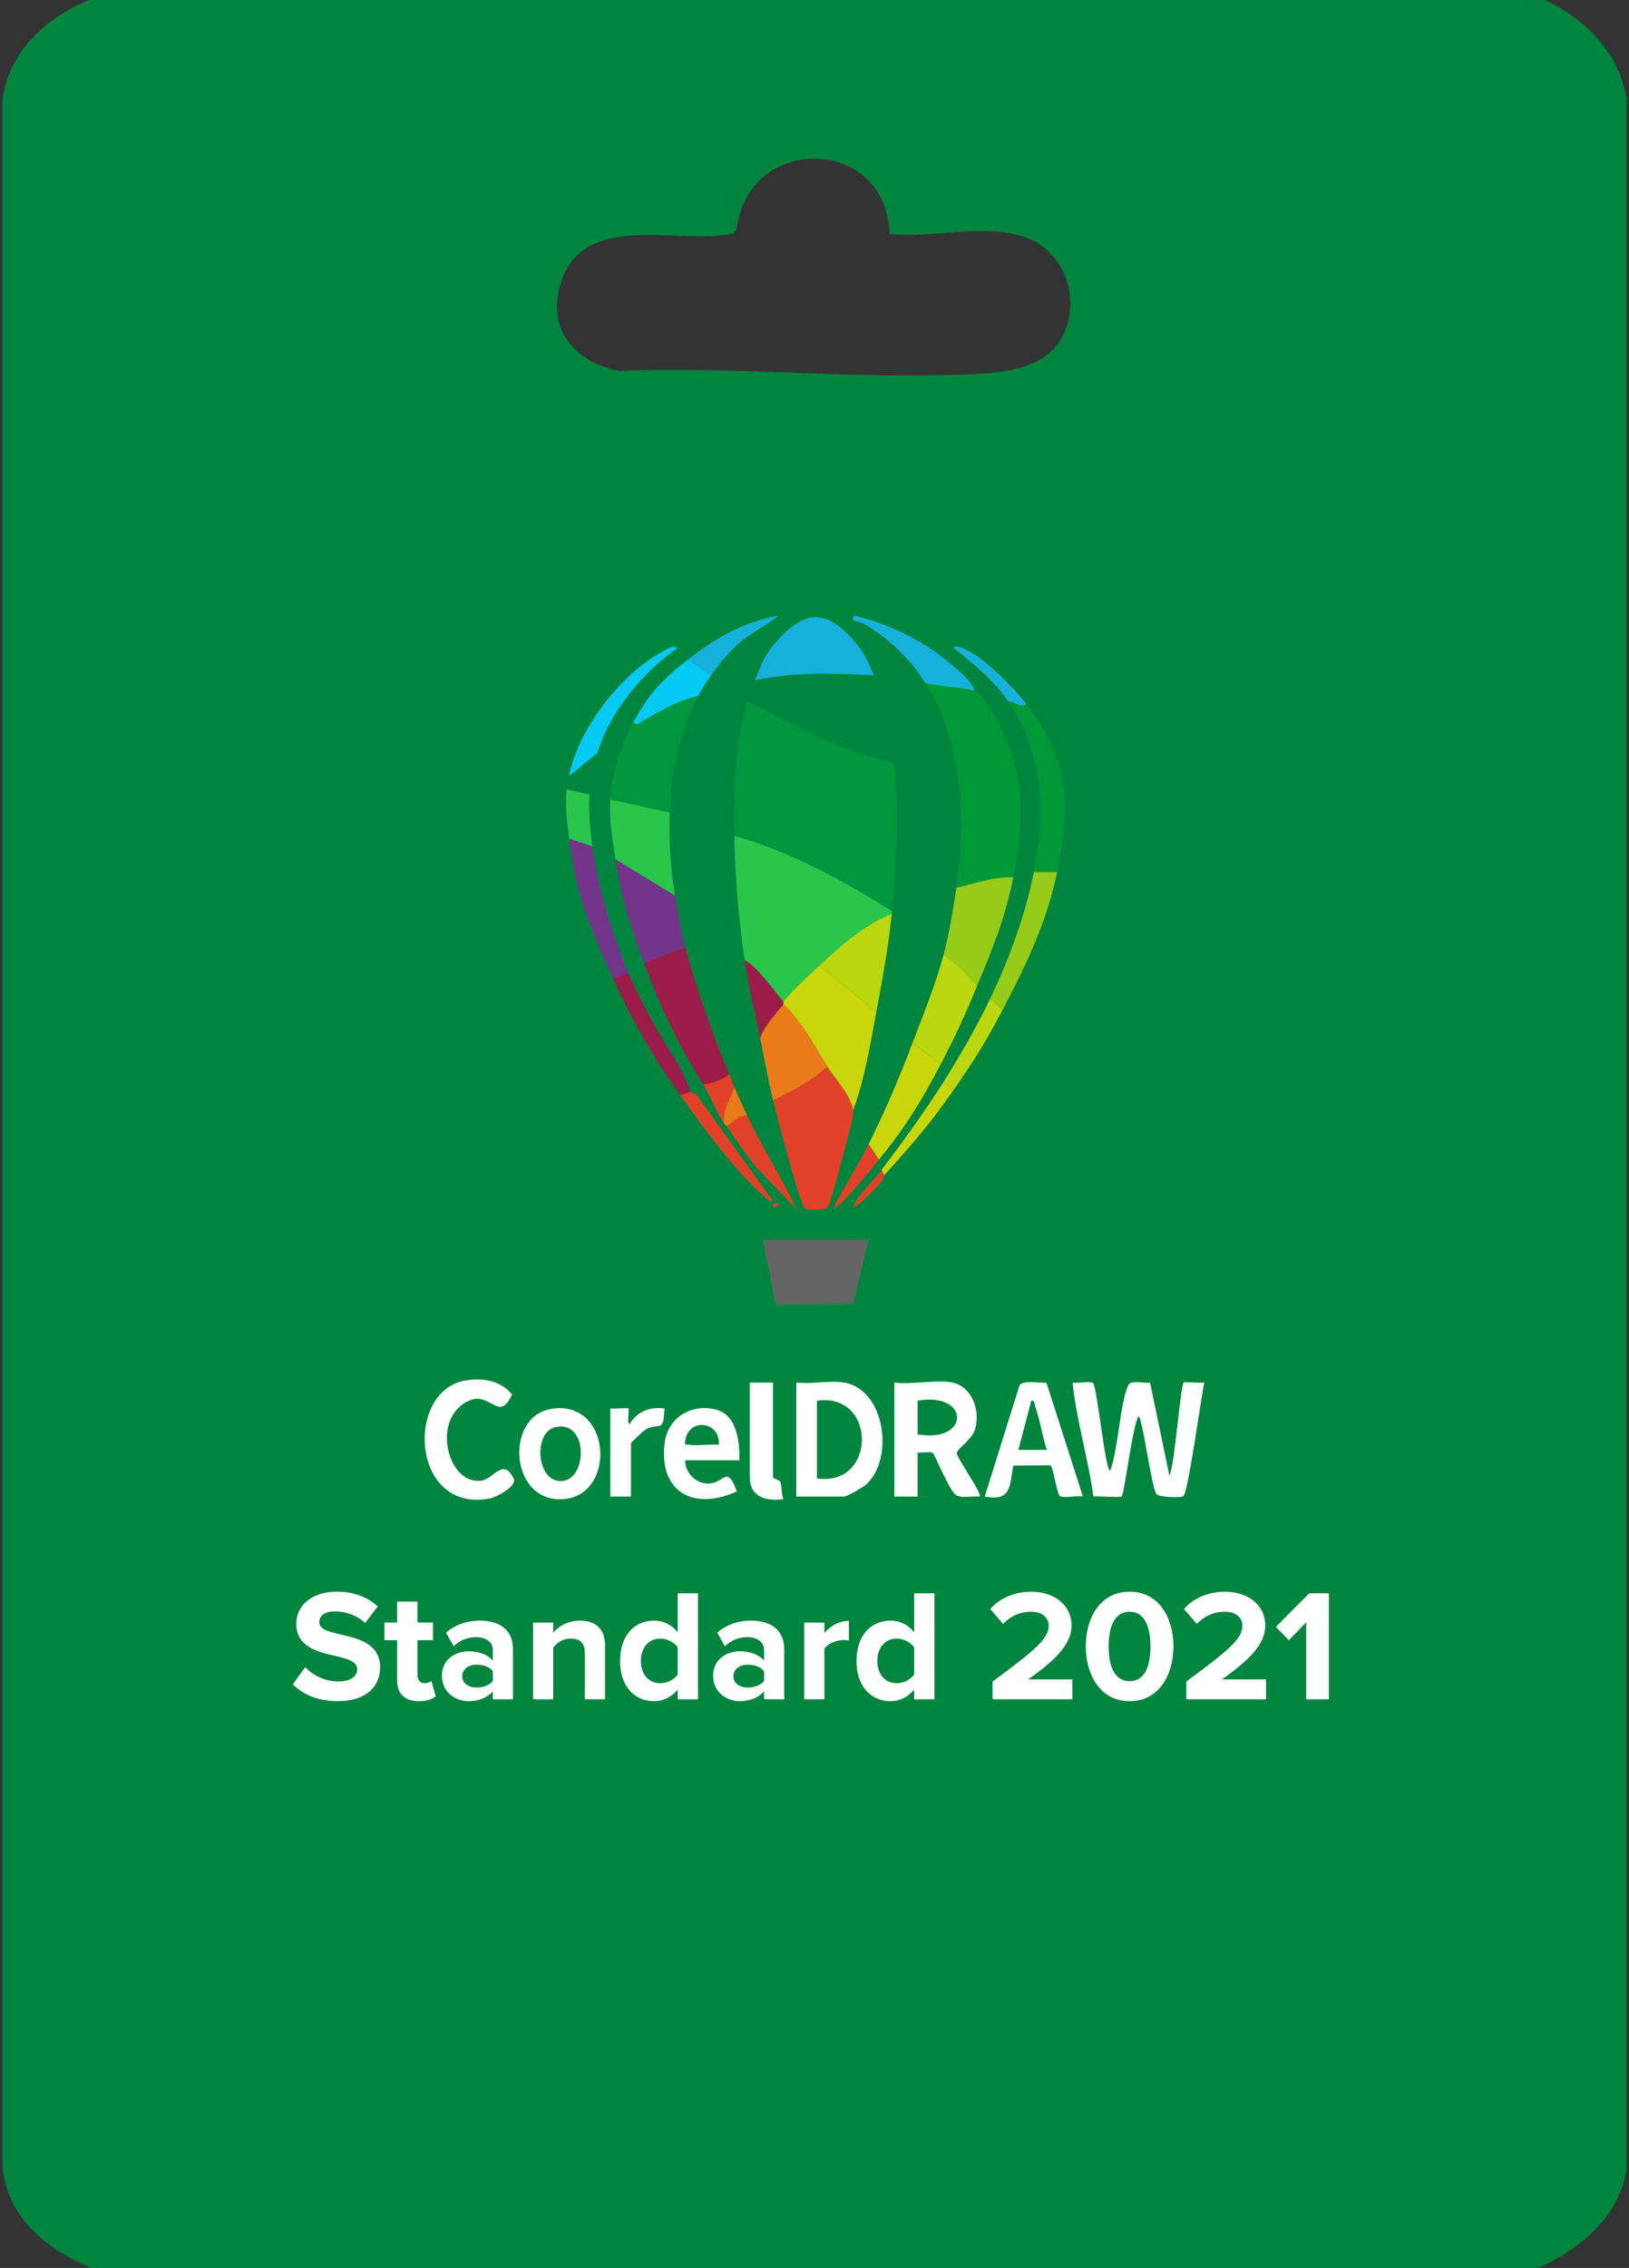 <?xml version="1.0" encoding="UTF-8"?> <svg xmlns="http://www.w3.org/2000/svg" id="Layer_1" version="1.1" viewBox="0 0 641 892"><rect x="0" y="0" width="641" height="892" fill="#333333" stroke="none"/><path d="M608,0c15.87,7.51,28.85,20.61,32.04,38.46v815.08c-3.29,18.61-18.44,31.36-35.04,38.46H36c-17.67-7.22-33.56-19.96-35.04-40.46V39.46C3.34,20.38,17.98,7.02,35,0h573ZM350,92.01c-1.13-38.89-55.84-39.46-60.18-1.69l-1.47,1.53c-20.37,4.65-56.72-8.57-66.84,17.16-7.41,18.87,3.38,33.22,22.1,36.88,46.51-1.98,94.65,3.7,140.94,1.16,11.06-.61,25.06-2.33,31.89-12.11,9.61-13.77,3.99-34.92-11.76-41.11-16.7-6.56-37.11.13-54.68-1.82Z" fill="#00853f"></path><g><path d="M120.08,655.71c2.94,3.06,7.5,5.62,13.25,5.62,4.87,0,7.25-2.31,7.25-4.69,0-3.12-3.62-4.19-8.44-5.31-6.81-1.56-15.56-3.44-15.56-12.75,0-6.94,6-12.56,15.81-12.56,6.62,0,12.12,2,16.25,5.81l-4.94,6.5c-3.37-3.12-7.87-4.56-11.93-4.56s-6.12,1.75-6.12,4.25c0,2.81,3.5,3.69,8.31,4.81,6.87,1.56,15.62,3.62,15.62,12.87,0,7.62-5.44,13.37-16.68,13.37-8,0-13.75-2.69-17.68-6.62l4.87-6.75Z" fill="#fff"></path><path d="M156.26,660.84v-15.75h-5v-6.94h5v-8.25h8v8.25h6.12v6.94h-6.12v13.62c0,1.88,1,3.31,2.75,3.31,1.19,0,2.31-.44,2.75-.88l1.69,6c-1.19,1.06-3.31,1.94-6.62,1.94-5.56,0-8.56-2.87-8.56-8.25Z" fill="#fff"></path><path d="M193.94,665.21c-2.06,2.44-5.62,3.87-9.56,3.87-4.81,0-10.5-3.25-10.5-10s5.69-9.62,10.5-9.62c4,0,7.56,1.25,9.56,3.69v-4.19c0-3.06-2.62-5.06-6.62-5.06-3.25,0-6.25,1.19-8.81,3.56l-3-5.31c3.69-3.25,8.44-4.75,13.18-4.75,6.87,0,13.18,2.75,13.18,11.43v19.5h-7.94v-3.12ZM193.94,657.34c-1.31-1.75-3.81-2.62-6.37-2.62-3.12,0-5.69,1.69-5.69,4.56s2.56,4.44,5.69,4.44c2.56,0,5.06-.88,6.37-2.62v-3.75Z" fill="#fff"></path><path d="M230.12,650.09c0-4.19-2.19-5.62-5.56-5.62-3.12,0-5.56,1.75-6.87,3.56v20.31h-7.94v-30.18h7.94v3.94c1.94-2.31,5.62-4.69,10.56-4.69,6.62,0,9.81,3.75,9.81,9.62v21.31h-7.94v-18.25Z" fill="#fff"></path><path d="M266.67,664.52c-2.37,2.94-5.69,4.56-9.31,4.56-7.62,0-13.37-5.75-13.37-15.81s5.69-15.87,13.37-15.87c3.56,0,6.94,1.56,9.31,4.62v-15.37h8v41.68h-8v-3.81ZM266.67,647.9c-1.38-2-4.19-3.44-6.87-3.44-4.5,0-7.62,3.56-7.62,8.81s3.12,8.75,7.62,8.75c2.69,0,5.5-1.44,6.87-3.44v-10.68Z" fill="#fff"></path><path d="M300.66,665.21c-2.06,2.44-5.62,3.87-9.56,3.87-4.81,0-10.5-3.25-10.5-10s5.69-9.62,10.5-9.62c4,0,7.56,1.25,9.56,3.69v-4.19c0-3.06-2.62-5.06-6.62-5.06-3.25,0-6.25,1.19-8.81,3.56l-3-5.31c3.69-3.25,8.44-4.75,13.18-4.75,6.87,0,13.18,2.75,13.18,11.43v19.5h-7.94v-3.12ZM300.66,657.34c-1.31-1.75-3.81-2.62-6.37-2.62-3.12,0-5.69,1.69-5.69,4.56s2.56,4.44,5.69,4.44c2.56,0,5.06-.88,6.37-2.62v-3.75Z" fill="#fff"></path><path d="M316.47,638.16h7.94v4.12c2.12-2.69,5.87-4.81,9.62-4.81v7.75c-.56-.12-1.31-.19-2.19-.19-2.62,0-6.12,1.44-7.44,3.37v19.93h-7.94v-30.18Z" fill="#fff"></path><path d="M359.71,664.52c-2.38,2.94-5.69,4.56-9.31,4.56-7.62,0-13.37-5.75-13.37-15.81s5.69-15.87,13.37-15.87c3.56,0,6.94,1.56,9.31,4.62v-15.37h8v41.68h-8v-3.81ZM359.71,647.9c-1.38-2-4.19-3.44-6.87-3.44-4.5,0-7.62,3.56-7.62,8.81s3.12,8.75,7.62,8.75c2.69,0,5.5-1.44,6.87-3.44v-10.68Z" fill="#fff"></path><path d="M390.58,661.34c17.06-12.56,22.06-16.87,22.06-22,0-3.62-3.31-5.44-6.81-5.44-4.69,0-8.31,1.87-11.12,4.81l-5.06-5.87c4.06-4.69,10.25-6.81,16.06-6.81,8.87,0,15.93,5,15.93,13.31,0,7.12-5.87,13.31-17.06,21.18h17.37v7.81h-31.37v-7Z" fill="#fff"></path><path d="M444.5,626.03c11.87,0,17.25,10.75,17.25,21.49s-5.37,21.56-17.25,21.56-17.25-10.81-17.25-21.56,5.31-21.49,17.25-21.49ZM444.5,633.91c-6,0-8.25,5.94-8.25,13.62s2.25,13.68,8.25,13.68,8.19-6,8.19-13.68-2.25-13.62-8.19-13.62Z" fill="#fff"></path><path d="M466.81,661.34c17.06-12.56,22.06-16.87,22.06-22,0-3.62-3.31-5.44-6.81-5.44-4.69,0-8.31,1.87-11.12,4.81l-5.06-5.87c4.06-4.69,10.25-6.81,16.06-6.81,8.87,0,15.93,5,15.93,13.31,0,7.12-5.87,13.31-17.06,21.18h17.37v7.81h-31.37v-7Z" fill="#fff"></path><path d="M513.98,638.09l-6.87,7.06-5.06-5.31,13.12-13.18h7.75v41.68h-8.94v-30.24Z" fill="#fff"></path></g><g><g><path d="M430.05,543.9c1.59,1.01,4.86,34.58,6.75,34.52,3.09-6.91,4.12-29.07,7.5-34.06.97-1.43,6.33-.25,8.24-.59l7.63,36.69c2.09-4.46,4.32-35.35,5.6-36.68.37-.39,6.61.24,8.12,0-1.2,5.27-6.36,43.47-8.27,44.7-.99.64-9.57.47-10.56-.86-2.04-2.73-5.52-30.61-7.09-30.6-2.33,3.85-5.49,30.43-6.65,31.55-.53.51-9.21-.2-11.08,0-2.02-15.04-6.64-29.74-8.18-44.79,1.94.38,6.74-.65,7.99.14Z" fill="#fff"></path><path d="M374.81,543.77c7.9,1.59,11.24,11.61,8.68,18.9-1.35,3.85-7.19,7.31-7.02,8.95.19,1.93,10.16,15.95,9,16.98-2.79-.28-6.61.73-9.15-.5s-8.49-16.16-9.3-16.65c-1.21-.74-4.3.11-5.94-.17v17.32h-9.15v-44.84c6.7.93,16.62-1.26,22.86,0ZM361.08,564.15c20.7,3.55,20.71-16.81,0-13.26v13.26Z" fill="#fff"></path><path d="M332.13,543.77c16.3,2.7,19.88,30.21,8.57,40.19-1.21,1.06-7.44,4.65-8.57,4.65h-18.8v-44.84c5.76.67,13.31-.91,18.8,0ZM321.46,581.47c23.61,3.37,23.61-33.94,0-30.57v30.57Z" fill="#fff"></path><path d="M411.79,543.87l14.32,44.72c-2.09-.43-7.66.72-9-.14-1.28-.82-2.67-11.83-3.81-12.15l-14.58.11c-1.46,8.22-.79,14.22-11.22,12.18l13.7-43.83c1.63-1.96,7.9-.79,10.58-.9ZM411.89,570.25c-1.75-5.63-2.67-11.75-4.59-17.31-.34-.98-.12-2.34-1.49-2.04l-5.09,19.35h11.17Z" fill="#fff"></path><path d="M183,542.99c6.86-1.17,13.87-.15,18.51,5.47-5.37,11.56-8.44-1.84-17.51,2.68-14.62,7.27-7.62,33.36,5.61,31.17,4.77-.79,8.31-9.17,12.51-.83,1.57,3.12-7.02,7.45-9.44,7.9-31.04,5.77-33.26-42.35-9.68-46.39Z" fill="#fff"></path><path d="M290.97,574.34h-21.34c-.13,4.97,4.48,9.54,9.53,9.14,6.07-.48,6.9-7.35,10.8,3.07-16.52,7.62-30.73.79-28.45-18.84,1.18-10.15,10.56-15.86,20.35-13.27,8.2,2.17,9.21,12.76,9.11,19.9ZM282.85,568.22c.69-9.27-11.95-10.84-13.22-1.52-.29,2.08.16,1.34,1.51,1.53,3.57.51,8.01-.36,11.71,0Z" fill="#fff"></path><path d="M216.52,554.2c23.84-4.42,26.42,33.17,5.75,35.36-21.5,2.27-23.99-31.98-5.75-35.36ZM218.55,561.3c-9.01,2.04-7.42,22.15,2.72,21.19s10.12-24.1-2.72-21.19Z" fill="#fff"></path><path d="M304.18,543.77v37.19c0,.56,2.45,1.16,2.79,1.76.74,1.29.44,5.08,1.27,6.89-6.73.96-13.21-.8-13.21-8.65v-37.19h9.15Z" fill="#fff"></path><path d="M240.17,553.96c1.39.24,6.78-.35,7.12,0,.49.49-.77,6.08.5,6.13,2.85-4.98,8.03-6.9,13.71-6.12-.58,9.5-1.37,5.62-6.86,7.89-1.02.42-6.35,5.43-6.35,5.86v20.89h-8.13v-34.65Z" fill="#fff"></path></g><g><path d="M351.94,300.23c1.86,19.86.94,38.29-1.02,58.08-19.4-12.06-39.88-23.38-61.98-29.55-.3-18.4.24-35.18,5.08-52.99,18.82,9.2,37.19,19.84,57.92,24.46Z" fill="#00973e"></path><path d="M350.93,358.31c-.03.34.03.68,0,1.02-11.39,4.84-19.67,12.2-28.45,20.38-4.93,4.6-9.95,9.01-14.23,14.27-2.33-2.57-4.33-5.55-6.59-8.17s-5.6-6.75-8.65-8.14c-2.3-16.11-3.8-32.62-4.06-48.91,22.1,6.17,42.59,17.49,61.98,29.55Z" fill="#2ac54b"></path><path d="M383.44,271.7c3.69,1.13,11.08,15.37,12.68,19.38,7.37,18.41,6.22,34.92,2.56,53.99-7.66-.35-15,2.44-22.36,4.08,4.01-27.04,2.62-56.64-12.19-80.5,5.51,1.47,14.27,1.51,19.31,3.06Z" fill="#009937"></path><path d="M343.81,265.58c5.29,12.06,6.89,21.42,8.13,34.65-20.73-4.61-39.1-15.25-57.92-24.46.98-3.6,1.82-5.14,3.05-8.15,15.32-3.49,31.15-2.78,46.74-2.04Z" fill="#00853f"></path><path d="M335.68,436.77c.25,3.22-1.52,8.11-2.32,11.43-.95,3.95-6.41,24.83-7.73,26.69-.66.93-7.33.95-8.59.65-2.17-.51-11.61-37.78-12.86-42.84,7.27-3.41,15.61-7.71,21.34-13.25,2.77,4.43,9.73,11.89,10.16,17.32Z" fill="#e24129"></path><path d="M344.83,398.05c-2.43,12.95-4.58,26.39-9.15,38.72-.43-5.43-7.39-12.89-10.16-17.32-5.26-8.42-9.87-17.58-17.27-24.46.17-.21-.17-.82,0-1.02,4.28-5.26,9.29-9.67,14.23-14.27l22.36,18.34Z" fill="#c9d60b"></path><polygon points="341.78 487.72 335.74 512.75 305.21 513.19 300.12 487.72 341.78 487.72" fill="#666565"></polygon><path d="M274.72,273.74c-7.4,14.13-10.61,30.01-11.18,45.85l-23.37-5.09c.71-11.44,3.79-20.75,9.15-30.57.67,2.16,2.99-.04,3.98-.6,6.7-3.8,13.77-8.09,21.43-9.59Z" fill="#00973e"></path><path d="M269.64,372.58c3.9,15.34,11.17,35.2,17.27,49.93-2.54,2.2-6.75,3.63-10.16,4.08-9.67-15.18-16.78-30.13-23.37-47.89l16.26-6.11Z" fill="#9c1c49"></path><path d="M343.81,265.58c-15.59-.75-31.42-1.45-46.74,2.04,2.38-5.83,3.22-9.06,7.61-14.28,11.43-13.58,20.32-14.38,32.05-.52,3.83,4.53,4.82,7.6,7.09,12.76Z" fill="#16b1db"></path><path d="M398.69,345.06c-3.11,16.18-8.14,28.03-14.23,42.8-3.74-4.69-8.04-9.15-13.21-12.23,2.17-8.08,3.84-18.15,5.08-26.49,7.36-1.63,14.7-4.42,22.36-4.08Z" fill="#96cb1a"></path><path d="M265.57,352.2c.93,6.12,2.55,14.4,4.06,20.38l-16.26,6.11c-5.45-14.67-8.86-25.08-11.18-40.76l23.37,14.27Z" fill="#733589"></path><path d="M263.54,319.59c-.4,11.18.35,21.6,2.03,32.61l-23.37-14.27c-1.21-8.18-2.56-14.94-2.03-23.44l23.37,5.09Z" fill="#2ac54b"></path><path d="M403.77,276.79c16.95,21.88,17.63,39.6,12.19,66.23h-9.15c4.72-23.94,3.92-46.48-10.16-67.25,2.26-.11,5.77,3.15,7.11,1.02Z" fill="#009937"></path><path d="M325.52,419.45c-5.73,5.53-14.07,9.84-21.34,13.25-2-8.09-3.4-16.3-5.08-24.46,1.83-5.07,5.86-9.12,9.15-13.25,7.4,6.88,12.01,16.03,17.27,24.46Z" fill="#eb7b19"></path><path d="M384.46,387.86c-4.57,11.08-8.59,19.94-14.23,30.57l-11.18-8.15c4.24-11.2,9.1-23.11,12.19-34.65,5.17,3.08,9.47,7.53,13.21,12.23Z" fill="#bbd710"></path><path d="M344.83,398.05l-22.36-18.34c8.78-8.18,17.06-15.54,28.45-20.38-1.36,13.07-3.68,25.84-6.1,38.72Z" fill="#bbd710"></path><path d="M370.23,418.43c-8.06,15.2-13.52,24.36-24.39,37.7l-4.06-6.11c6.47-12.97,12.14-26.18,17.27-39.74l11.18,8.15Z" fill="#c9d60b"></path><path d="M233.05,332.84c1.98,15.6,8.1,35.43,14.23,49.93l-6.1,2.04c-8.69-18.8-14.87-33.91-17.27-55.03l9.15,3.06Z" fill="#733589"></path><path d="M415.96,343.03c-3.93,19.26-12.29,36.82-21.34,54.01l-5.08-4.08c7.43-15.55,13.93-32.96,17.27-49.93h9.15Z" fill="#96cb1a"></path><path d="M383.44,271.7c-5.04-1.55-13.8-1.58-19.31-3.06-5.95-9.58-14.45-17.47-24.05-23.28-1.67-1.01-5.98-.7-3.88-3.23,14.8,3.5,28.79,10.73,40.14,20.89,2.5,2.24,6.17,5.35,7.1,8.68Z" fill="#16b1db"></path><path d="M247.28,382.77c2.82,6.67,6.59,13.6,9.99,20.05,4.67,8.86,11.73,17.27,14.4,26.83-1.02-.08-2.85.95-4.06,1.02-11.04-15.55-18.43-28.55-26.42-45.85l6.1-2.04Z" fill="#9c1c49"></path><path d="M223.91,305.32c3.5-18.38,20.41-40.38,36.91-49.09,1.47-.78,4.16-2.73,5.76-1.35-13.46,9.17-26.83,25.47-31.5,41.27l-11.18,9.17Z" fill="#06caf5"></path><path d="M279.8,265.58c-1.68,2.38-3.74,5.6-5.08,8.15-7.65,1.5-14.72,5.79-21.43,9.59-.98.56-3.31,2.76-3.98.6,6.17-11.33,11.4-16.67,21.34-24.46l9.15,6.11Z" fill="#06caf5"></path><path d="M394.62,397.03c-6.31,11.99-11.58,20.53-19.31,31.59l-4.06-3.06c6.23-9.85,13.28-22.12,18.29-32.61l5.08,4.08Z" fill="#bbd710"></path><path d="M294.02,438.81c5.81,12.43,13.63,24.14,19.3,36.68l-15.21-15.82c-4.53-5.32-8.3-11.03-12.22-16.79,2.68-1.44,4.81-4.32,8.13-4.08Z" fill="#e24129"></path><path d="M270.65,259.47c10.93-8.56,21.55-14.73,35.56-17.31-4.75,4.03-10.52,6.51-15.25,10.68-3.94,3.47-8.14,8.46-11.17,12.75l-9.15-6.11Z" fill="#16b1db"></path><path d="M271.67,429.64c1.23.09,2.22.57,2.91,1.62l29.6,41.17c-1.91.44-2.41-1.08-3.55-2.03-10.98-9.19-24.55-27.81-33.02-39.74,1.21-.07,3.05-1.1,4.06-1.02Z" fill="#e24129"></path><path d="M308.25,393.98c-.17.2.17.81,0,1.02-3.29,4.13-7.32,8.18-9.15,13.25-2.1-10.16-4.62-20.26-6.1-30.57,3.05,1.39,6.42,5.56,8.65,8.14s4.26,5.59,6.59,8.17Z" fill="#9c1c49"></path><path d="M375.31,428.62c-9.21,13.19-16.65,21.89-27.44,33.63l-1.02-2.04c8.35-11.08,16.98-22.93,24.39-34.65l4.06,3.06Z" fill="#c9d60b"></path><path d="M232.04,312.46c-.51,6.36.21,14.02,1.02,20.38l-9.15-3.06c-.74-6.46-1.58-12.74-1.02-19.36l9.15,2.04Z" fill="#2ac54b"></path><path d="M403.77,276.79c-1.35,2.13-4.86-1.13-7.11-1.02-5.56-8.21-13.67-14.76-21.33-20.89-.15-.78.93-.61,1.52-.51,7.82,1.29,22.04,16.12,26.92,22.43Z" fill="#16b1db"></path><path d="M288.94,427.6c-1.63,4.66-4.59,9.1-4.06,14.27-3.54-5.32-5.66-11.41-8.13-15.28,3.41-.44,7.62-1.87,10.16-4.08.65,1.56,1.38,3.57,2.03,5.09Z" fill="#e24129"></path><path d="M345.85,456.13c-5.45,6.69-10.97,13.39-17.26,19.36-.43-1.87.62-2.82,1.37-4.22,3.83-7.16,8.19-13.95,11.83-21.25l4.06,6.11Z" fill="#e24129"></path><path d="M232.04,312.46l-9.15-2.04c.16-1.88.68-3.36,1.02-5.09l11.18-9.17c-1.14,3.87-2.73,12.31-3.05,16.3Z" fill="#00853f"></path><path d="M294.02,438.81c-3.32-.24-5.45,2.63-8.13,4.08-.25-.36-.76-.64-1.02-1.02-.52-5.17,2.44-9.61,4.06-14.27,1.57,3.62,3.4,7.61,5.08,11.21Z" fill="#eb7b19"></path><path d="M347.88,462.25c-.24.26-.37,1.94-1.45,3.08-1.27,1.35-9.55,10.2-10.74,9.13,2.69-5.5,7.58-9.49,11.18-14.26l1.02,2.04Z" fill="#e24129"></path><path d="M306.21,473.47c.69.35-.59,1.73-2.02,1-.69-.35.59-1.73,2.02-1Z" fill="#e24129"></path></g></g></svg> 